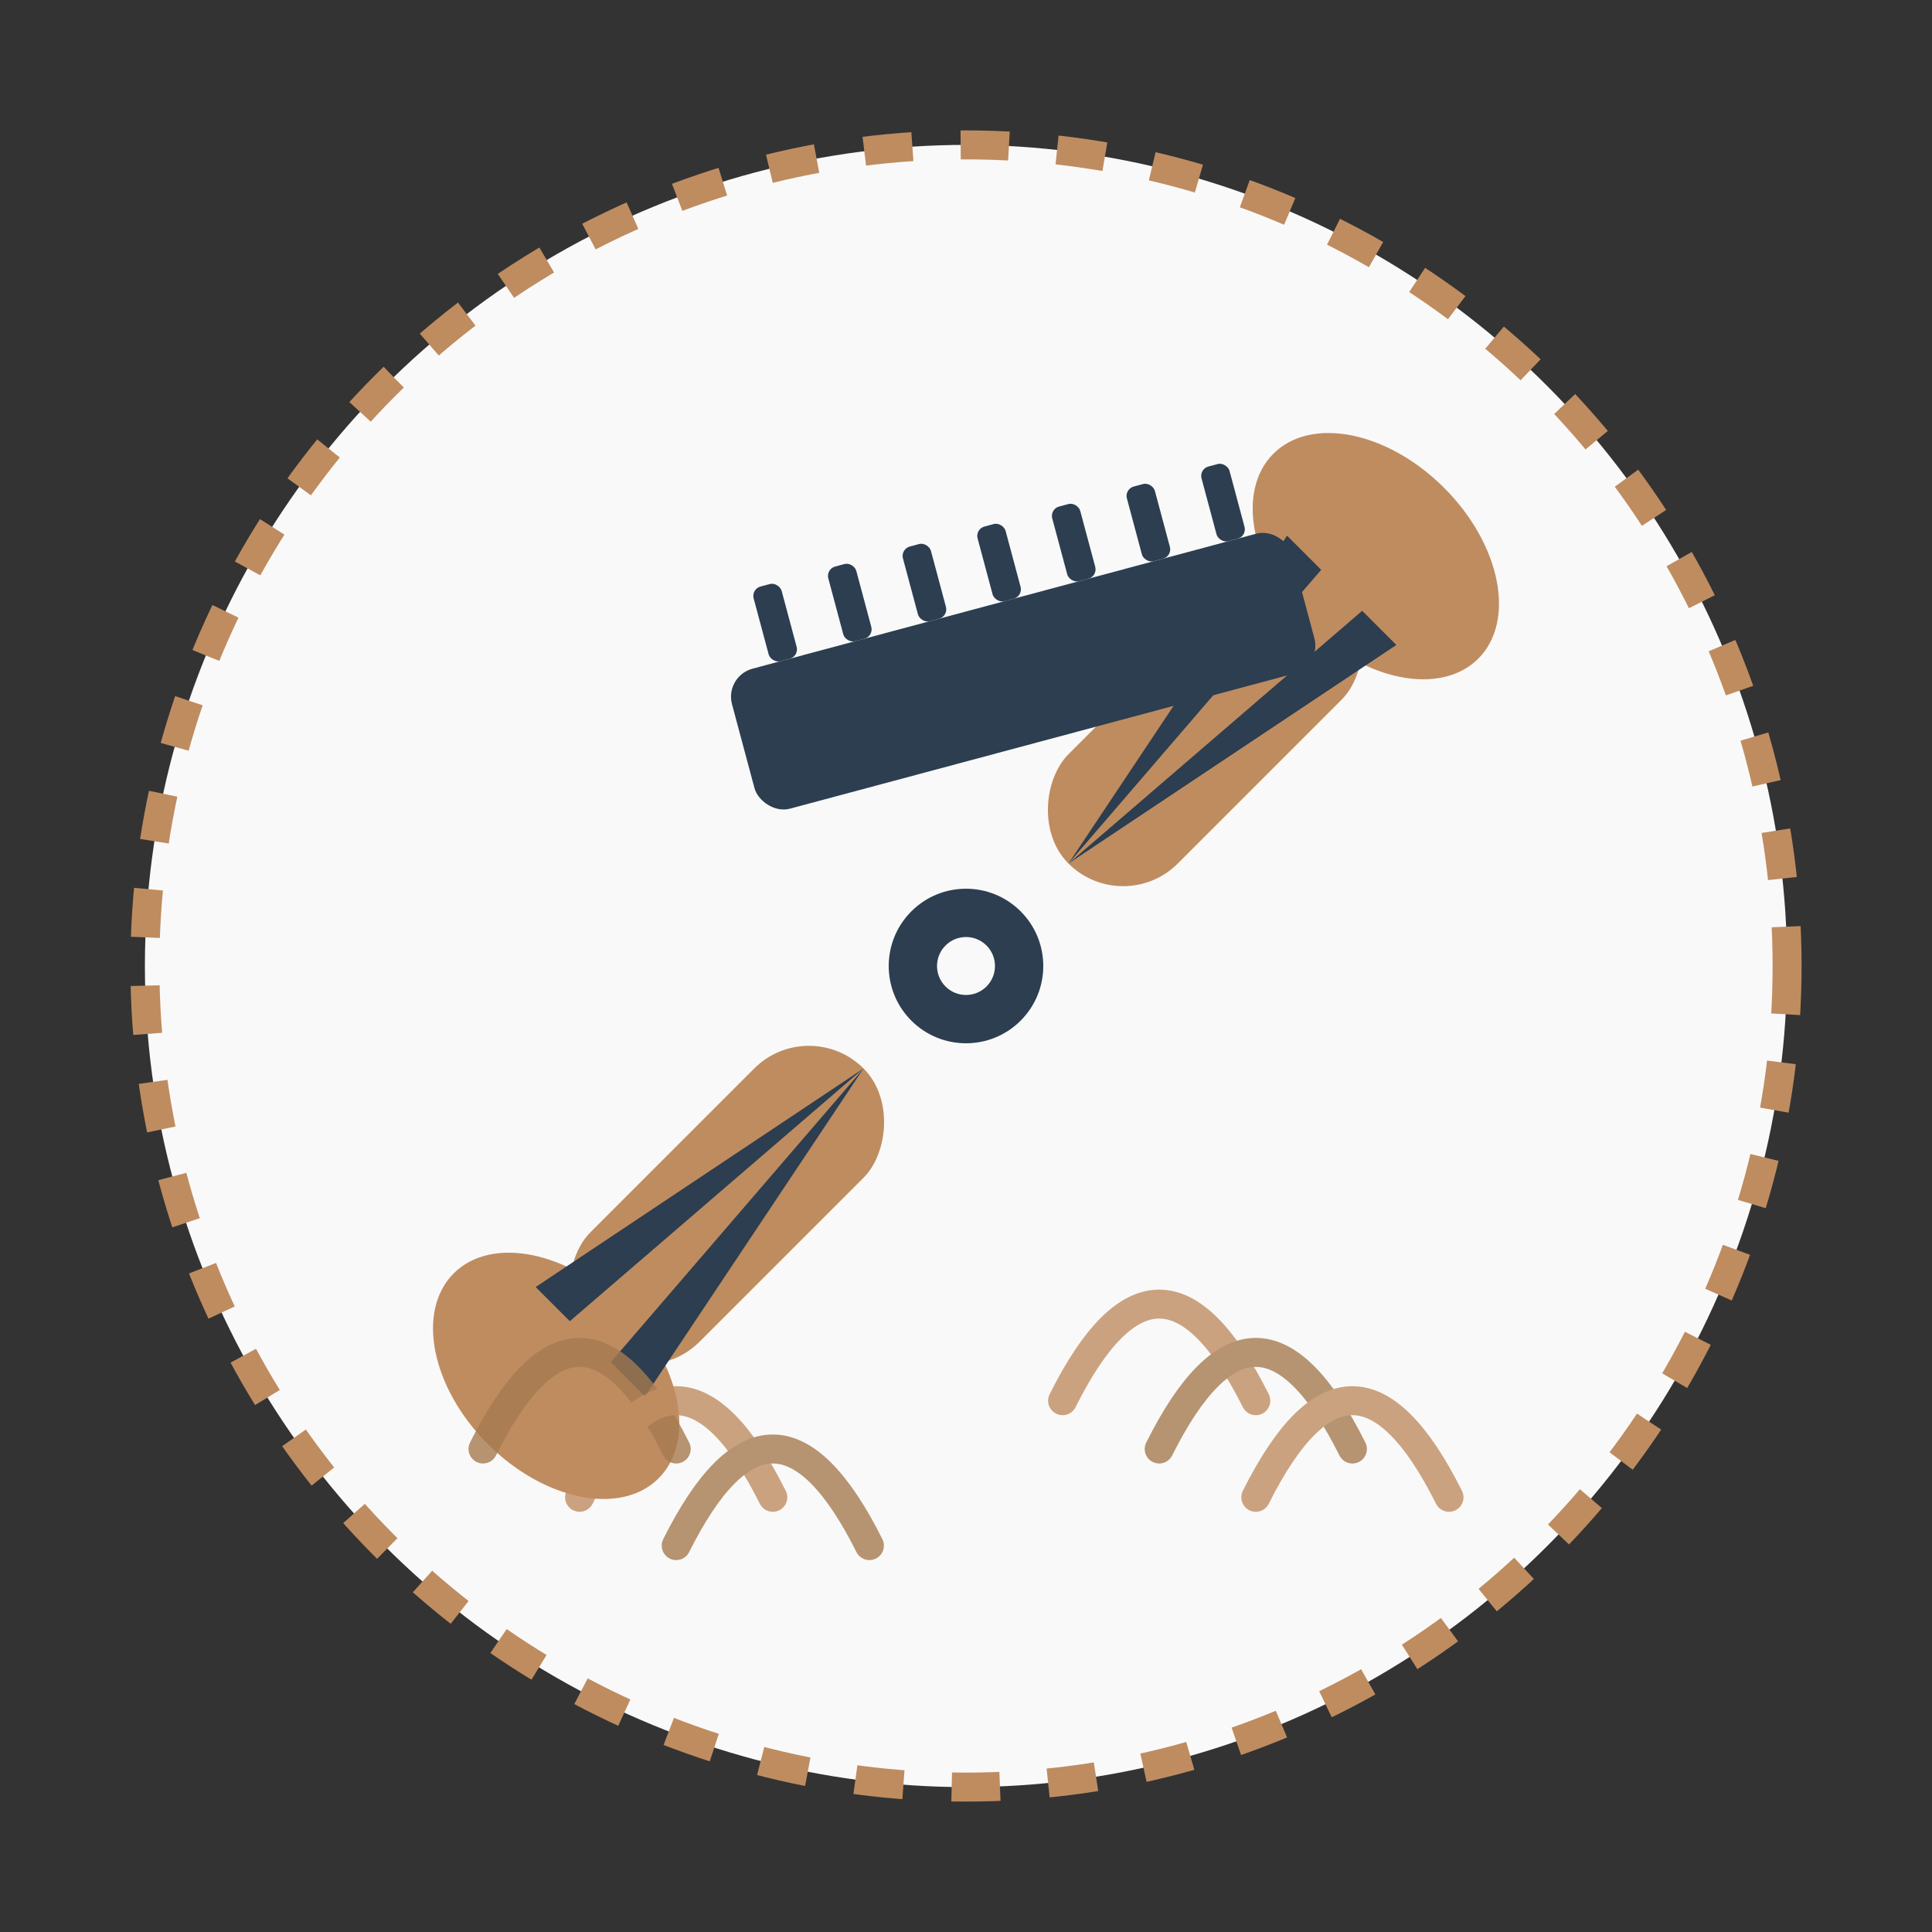 <svg width="200" height="200" viewBox="0 0 200 200" fill="none" xmlns="http://www.w3.org/2000/svg">
  <rect x="0" y="0" width="200" height="200" fill="#333333" stroke="none"/>
  <!-- Tło ikony -->
  <circle cx="100" cy="100" r="85" fill="#F9F9F9" />
  
  <!-- Nożyczki -->
  <g transform="translate(100, 100) rotate(45)">
    <!-- Rękojeść 1 -->
    <rect x="-8" y="-55" width="16" height="40" rx="8" fill="#BF8C60" />
    <ellipse cx="0" cy="-60" rx="15" ry="10" fill="#BF8C60" />
    
    <!-- Rękojeść 2 -->
    <rect x="-8" y="15" width="16" height="40" rx="8" fill="#BF8C60" />
    <ellipse cx="0" cy="60" rx="15" ry="10" fill="#BF8C60" />
    
    <!-- Ostrza -->
    <path d="M0 -15 L-8 -55 L-3 -55 L0 -15 Z" fill="#2C3E50" />
    <path d="M0 -15 L8 -55 L3 -55 L0 -15 Z" fill="#2C3E50" />
    <path d="M0 15 L-8 55 L-3 55 L0 15 Z" fill="#2C3E50" />
    <path d="M0 15 L8 55 L3 55 L0 15 Z" fill="#2C3E50" />
    
    <!-- Śruba łącząca -->
    <circle cx="0" cy="0" r="8" fill="#2C3E50" />
    <circle cx="0" cy="0" r="3" fill="#F9F9F9" />
  </g>
  
  <!-- Kosmyki włosów -->
  <g opacity="0.8">
    <path d="M50 150 Q60 130 70 150" stroke="#A57A4F" stroke-width="3" stroke-linecap="round" />
    <path d="M60 155 Q70 135 80 155" stroke="#BF8C60" stroke-width="3" stroke-linecap="round" />
    <path d="M70 160 Q80 140 90 160" stroke="#A57A4F" stroke-width="3" stroke-linecap="round" />
    <path d="M110 145 Q120 125 130 145" stroke="#BF8C60" stroke-width="3" stroke-linecap="round" />
    <path d="M120 150 Q130 130 140 150" stroke="#A57A4F" stroke-width="3" stroke-linecap="round" />
    <path d="M130 155 Q140 135 150 155" stroke="#BF8C60" stroke-width="3" stroke-linecap="round" />
  </g>
  
  <!-- Grzebień -->
  <g transform="translate(75, 70) rotate(-15)">
    <rect x="0" y="0" width="60" height="15" rx="3" fill="#2C3E50" />
    <rect x="5" y="-8" width="3" height="8" rx="1" fill="#2C3E50" />
    <rect x="13" y="-8" width="3" height="8" rx="1" fill="#2C3E50" />
    <rect x="21" y="-8" width="3" height="8" rx="1" fill="#2C3E50" />
    <rect x="29" y="-8" width="3" height="8" rx="1" fill="#2C3E50" />
    <rect x="37" y="-8" width="3" height="8" rx="1" fill="#2C3E50" />
    <rect x="45" y="-8" width="3" height="8" rx="1" fill="#2C3E50" />
    <rect x="53" y="-8" width="3" height="8" rx="1" fill="#2C3E50" />
  </g>
  
  <!-- Okrąg dekoracyjny -->
  <circle cx="100" cy="100" r="85" stroke="#BF8C60" stroke-width="3" stroke-dasharray="5 5" fill="none" />
</svg>
